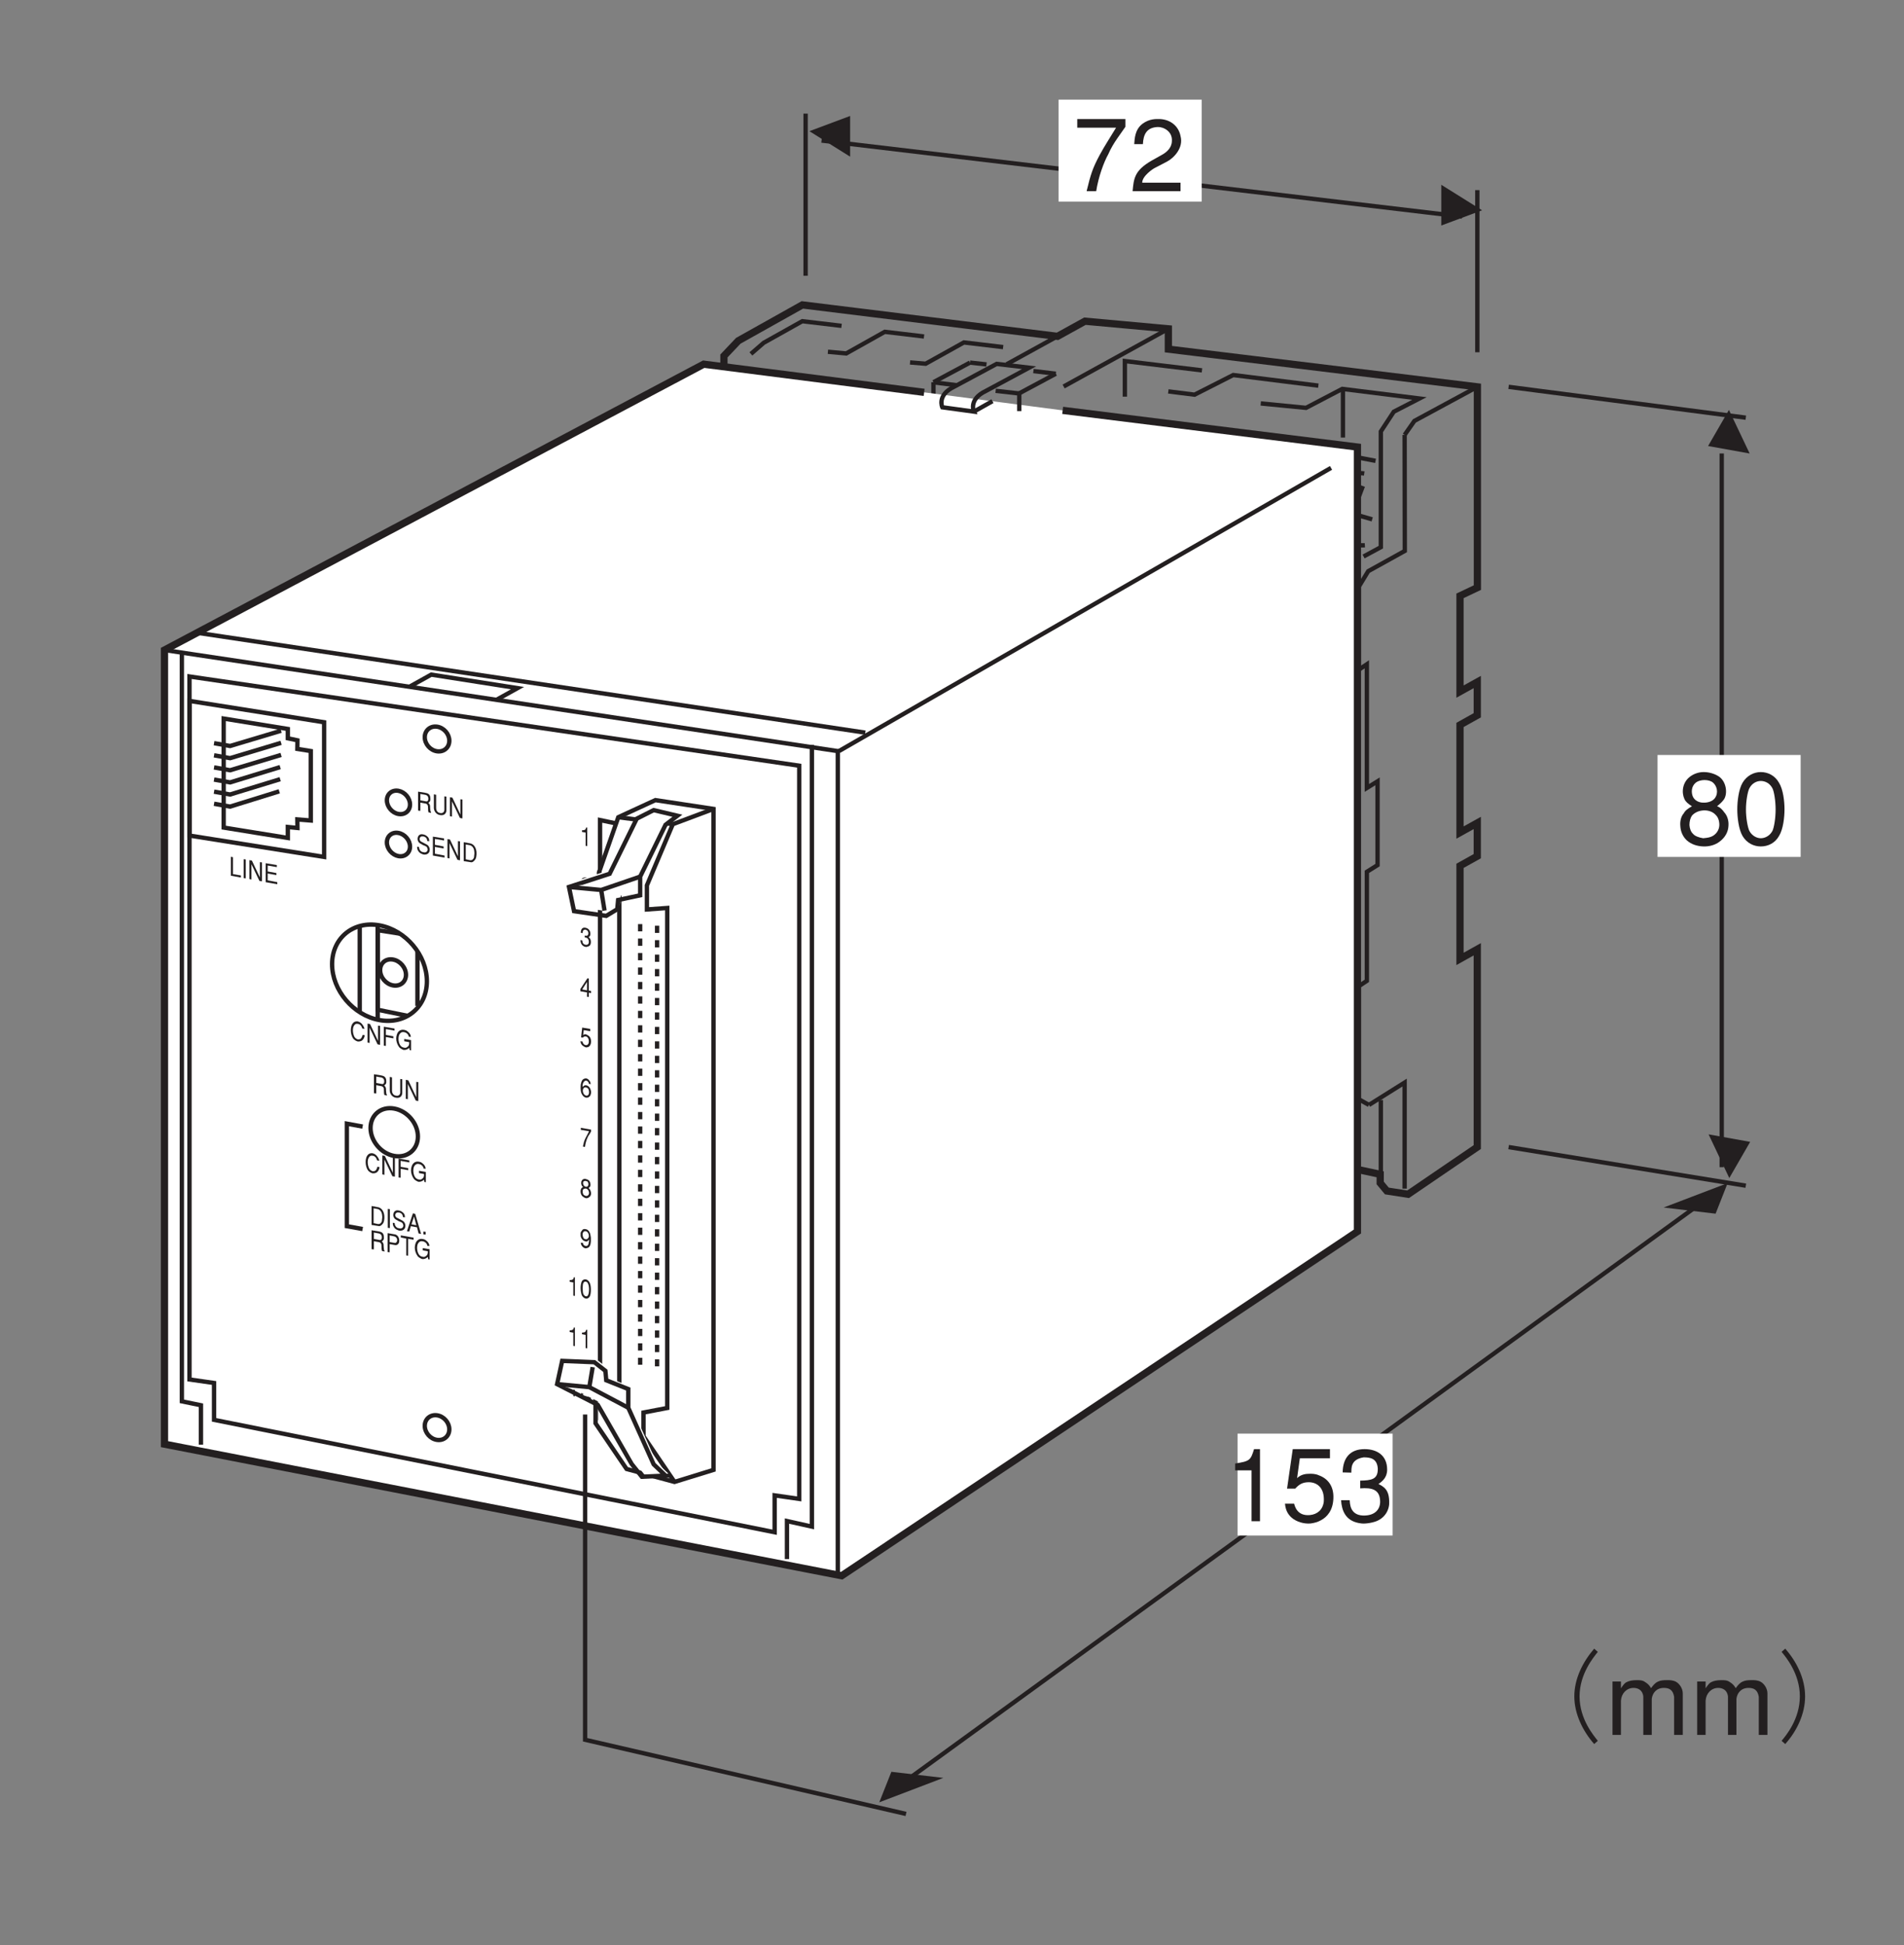 <?xml version="1.0" encoding="UTF-8"?>
<svg xmlns="http://www.w3.org/2000/svg" xmlns:xlink="http://www.w3.org/1999/xlink" width="130.39pt" height="133.23pt" viewBox="0 0 130.39 133.23" version="1.2">
<rect x="0" y="0" width="130.39" height="133.23" fill="#808080" stroke="none"/>
<defs>
<g>
<symbol overflow="visible" id="glyph0-0">
<path style="stroke:none;" d=""/>
</symbol>
<symbol overflow="visible" id="glyph0-1">
<path style="stroke:none;" d="M 0.312 -4.344 L 2.969 -4.344 C 2.594 -3.719 2.188 -3.109 1.844 -2.469 C 1.359 -1.562 1.234 -1.156 0.953 0 L 1.609 0 C 1.766 -0.984 2.125 -1.969 2.438 -2.531 C 2.609 -2.922 2.812 -3.266 3.062 -3.625 L 3.609 -4.406 L 3.609 -4.938 L 0.312 -4.938 Z M 0.312 -4.344 "/>
</symbol>
<symbol overflow="visible" id="glyph0-2">
<path style="stroke:none;" d="M 2.578 -2.016 C 3.062 -2.266 3.734 -2.969 3.516 -3.766 C 3.406 -4.375 2.906 -4.906 2.078 -4.938 C 1.844 -4.938 1.391 -4.969 0.906 -4.609 C 0.375 -4.203 0.375 -3.562 0.344 -3.219 L 0.938 -3.219 C 0.969 -3.875 1.188 -4.359 1.953 -4.391 C 2.344 -4.406 2.984 -4.094 2.922 -3.406 C 2.906 -2.953 2.547 -2.656 2.266 -2.5 L 1.516 -2.078 C 0.359 -1.406 0.312 -0.859 0.234 0 L 3.516 0 L 3.516 -0.578 L 0.891 -0.578 C 0.891 -1.047 1.656 -1.547 1.766 -1.594 Z M 2.578 -2.016 "/>
</symbol>
<symbol overflow="visible" id="glyph0-3">
<path style="stroke:none;" d="M 0.953 -4.641 C 0.391 -4.234 0.344 -3.531 0.547 -3.094 C 0.625 -2.906 0.797 -2.766 1.062 -2.594 C 0.781 -2.438 0.594 -2.297 0.5 -2.109 C 0.328 -1.922 0.234 -1.594 0.266 -1.25 C 0.281 -0.891 0.422 -0.531 0.703 -0.266 C 1.016 0.016 1.422 0.141 1.844 0.156 C 2.266 0.172 2.672 0.047 2.953 -0.172 C 3.359 -0.469 3.547 -0.875 3.562 -1.25 C 3.594 -1.625 3.469 -1.969 3.281 -2.172 C 3.156 -2.359 2.969 -2.547 2.781 -2.594 C 2.938 -2.719 3.109 -2.875 3.203 -3 C 3.516 -3.344 3.469 -4.234 2.922 -4.625 C 2.594 -4.844 2.203 -4.938 1.859 -4.938 C 1.516 -4.938 1.188 -4.812 0.953 -4.641 Z M 2.5 -4.219 C 2.766 -4 2.906 -3.516 2.625 -3.141 C 2.469 -2.938 2.156 -2.828 1.828 -2.844 C 1.531 -2.844 1.219 -3 1.109 -3.297 C 1.016 -3.547 1.016 -3.938 1.297 -4.188 C 1.453 -4.328 1.703 -4.391 1.922 -4.391 C 2.156 -4.391 2.375 -4.328 2.5 -4.219 Z M 2.719 -1.969 C 2.844 -1.844 2.938 -1.609 2.938 -1.328 C 2.938 -1.078 2.828 -0.781 2.516 -0.578 C 2.328 -0.469 2.172 -0.438 1.828 -0.406 C 1.531 -0.453 1.25 -0.562 1.141 -0.703 C 0.984 -0.844 0.906 -1.078 0.891 -1.312 C 0.891 -1.562 0.953 -1.797 1.062 -1.953 C 1.25 -2.172 1.547 -2.297 1.859 -2.312 C 2.188 -2.328 2.516 -2.219 2.719 -1.969 Z M 2.719 -1.969 "/>
</symbol>
<symbol overflow="visible" id="glyph0-4">
<path style="stroke:none;" d="M 1.906 0.156 C 2.391 0.156 2.875 -0.062 3.156 -0.562 C 3.438 -1.016 3.531 -1.828 3.531 -2.391 C 3.531 -2.938 3.438 -3.75 3.156 -4.203 C 2.875 -4.703 2.391 -4.938 1.906 -4.938 C 1.438 -4.938 0.953 -4.703 0.656 -4.203 C 0.391 -3.75 0.297 -2.938 0.297 -2.391 C 0.297 -1.828 0.391 -1.016 0.656 -0.562 C 0.953 -0.062 1.438 0.156 1.906 0.156 Z M 1.906 -0.406 C 1.641 -0.406 1.312 -0.562 1.125 -0.906 C 1.016 -1.125 0.891 -1.766 0.891 -2.375 C 0.891 -2.984 1.016 -3.625 1.125 -3.828 C 1.312 -4.188 1.641 -4.328 1.906 -4.328 C 2.188 -4.328 2.516 -4.188 2.703 -3.828 C 2.812 -3.625 2.922 -2.984 2.922 -2.375 C 2.922 -1.766 2.812 -1.125 2.703 -0.906 C 2.516 -0.562 2.188 -0.406 1.906 -0.406 Z M 1.906 -0.406 "/>
</symbol>
<symbol overflow="visible" id="glyph0-5">
<path style="stroke:none;" d=""/>
</symbol>
<symbol overflow="visible" id="glyph0-6">
<path style="stroke:none;" d="M 6.203 -5.906 C 5.422 -5 4.844 -3.844 4.844 -2.641 C 4.844 -1.438 5.422 -0.266 6.203 0.625 L 6.453 0.406 C 6.172 0.047 5.203 -1.078 5.203 -2.641 C 5.203 -4.188 6.172 -5.328 6.453 -5.688 Z M 6.203 -5.906 "/>
</symbol>
<symbol overflow="visible" id="glyph0-7">
<path style="stroke:none;" d="M 0.5 0 L 1.078 0 L 1.078 -2.344 C 1.109 -2.844 1.469 -3.219 1.938 -3.219 C 2.219 -3.219 2.562 -3.094 2.609 -2.625 L 2.609 0 L 3.188 0 L 3.188 -2.469 C 3.234 -2.844 3.484 -3.219 4.016 -3.219 C 4.375 -3.219 4.641 -3.094 4.719 -2.609 L 4.719 0 L 5.312 0 L 5.312 -2.844 C 5.312 -3.188 5.078 -3.516 4.844 -3.641 C 4.672 -3.734 4.422 -3.766 4.172 -3.75 C 4 -3.75 3.781 -3.734 3.625 -3.656 C 3.406 -3.562 3.281 -3.391 3.141 -3.203 C 3 -3.438 2.891 -3.516 2.75 -3.609 C 2.562 -3.75 2.375 -3.75 2.156 -3.75 C 1.859 -3.75 1.625 -3.703 1.453 -3.609 C 1.297 -3.531 1.172 -3.328 1.078 -3.188 L 1.078 -3.656 L 0.5 -3.656 Z M 0.5 0 "/>
</symbol>
<symbol overflow="visible" id="glyph0-8">
<path style="stroke:none;" d="M 0.484 -5.688 C 0.781 -5.328 1.734 -4.188 1.734 -2.641 C 1.734 -1.078 0.781 0.047 0.484 0.406 L 0.734 0.625 C 1.531 -0.266 2.094 -1.438 2.094 -2.641 C 2.094 -3.844 1.531 -5 0.734 -5.906 Z M 0.484 -5.688 "/>
</symbol>
<symbol overflow="visible" id="glyph0-9">
<path style="stroke:none;" d="M 2.406 0 L 2.406 -4.938 L 2 -4.938 C 1.766 -4.172 1.703 -4.109 0.703 -3.953 L 0.703 -3.484 L 1.828 -3.484 L 1.828 0 Z M 2.406 0 "/>
</symbol>
<symbol overflow="visible" id="glyph0-10">
<path style="stroke:none;" d="M 0.953 -2.234 C 1.203 -2.516 1.453 -2.672 1.875 -2.672 C 2.438 -2.672 2.969 -2.297 2.906 -1.344 C 2.844 -0.797 2.469 -0.469 1.953 -0.422 C 1.078 -0.344 0.922 -1.031 0.875 -1.203 L 0.25 -1.203 C 0.266 -1.078 0.281 -0.234 1.312 0.078 C 1.516 0.141 1.75 0.172 1.984 0.156 C 2.234 0.125 2.484 0.062 2.703 -0.062 C 3.156 -0.297 3.531 -0.766 3.562 -1.547 C 3.609 -2.438 3.141 -2.938 2.578 -3.141 C 2.312 -3.266 2.047 -3.25 1.938 -3.25 C 1.688 -3.25 1.359 -3.219 1.078 -2.953 L 1.266 -4.312 L 3.328 -4.312 L 3.328 -4.938 L 0.781 -4.938 L 0.391 -2.234 Z M 0.953 -2.234 "/>
</symbol>
<symbol overflow="visible" id="glyph0-11">
<path style="stroke:none;" d="M 0.219 -1.438 C 0.266 -0.734 0.516 -0.047 1.438 0.125 C 1.531 0.141 1.688 0.172 1.875 0.156 C 2.078 0.141 2.297 0.109 2.547 0.031 C 3.25 -0.203 3.547 -0.812 3.516 -1.359 C 3.5 -1.906 3.375 -2.281 2.781 -2.547 C 3.016 -2.719 3.375 -2.969 3.375 -3.531 C 3.375 -4.516 2.672 -4.938 1.828 -4.938 C 0.844 -4.938 0.344 -4.344 0.328 -3.344 L 0.922 -3.328 C 0.938 -3.594 0.844 -4.234 1.766 -4.375 C 2.203 -4.375 2.688 -4.312 2.734 -3.609 C 2.75 -2.859 2.297 -2.797 1.531 -2.781 L 1.531 -2.25 C 2.328 -2.312 2.844 -2.172 2.891 -1.438 C 2.938 -0.875 2.594 -0.359 1.703 -0.391 C 0.812 -0.438 0.828 -1.234 0.812 -1.438 Z M 0.219 -1.438 "/>
</symbol>
<symbol overflow="visible" id="glyph1-0">
<path style="stroke:none;" d=""/>
</symbol>
<symbol overflow="visible" id="glyph1-1">
<path style="stroke:none;" d="M 0.125 -1.281 L 0.125 0.016 L 0.812 0.141 L 0.812 0 L 0.266 -0.094 L 0.266 -1.25 Z M 0.125 -1.281 "/>
</symbol>
<symbol overflow="visible" id="glyph1-2">
<path style="stroke:none;" d="M 0.156 0.031 L 0.297 0.047 L 0.297 -1.25 L 0.156 -1.266 Z M 0.156 0.031 "/>
</symbol>
<symbol overflow="visible" id="glyph1-3">
<path style="stroke:none;" d="M 0.984 0.172 L 0.984 -1.125 L 0.844 -1.141 L 0.844 -0.094 L 0.297 -1.25 L 0.125 -1.281 L 0.125 0.016 L 0.266 0.047 L 0.266 -1 L 0.812 0.141 Z M 0.984 0.172 "/>
</symbol>
<symbol overflow="visible" id="glyph1-4">
<path style="stroke:none;" d="M 0.141 0.031 L 0.938 0.172 L 0.938 0.031 L 0.281 -0.094 L 0.281 -0.562 L 0.875 -0.453 L 0.875 -0.594 L 0.281 -0.703 L 0.281 -1.109 L 0.906 -1 L 0.906 -1.141 L 0.141 -1.266 Z M 0.141 0.031 "/>
</symbol>
<symbol overflow="visible" id="glyph2-0">
<path style="stroke:none;" d=""/>
</symbol>
<symbol overflow="visible" id="glyph2-1">
<path style="stroke:none;" d="M 0.641 0.109 C 0.688 0.125 0.797 0.094 0.891 -0.031 C 1 -0.141 1.031 -0.359 1.016 -0.594 C 0.984 -0.938 0.797 -1.156 0.562 -1.188 L 0.141 -1.266 L 0.141 0.031 Z M 0.547 -1.062 C 0.641 -1.047 0.75 -0.969 0.812 -0.844 C 0.859 -0.734 0.875 -0.609 0.875 -0.5 C 0.859 -0.391 0.844 -0.266 0.844 -0.219 C 0.828 -0.156 0.75 -0.062 0.703 -0.047 C 0.656 -0.031 0.625 -0.031 0.578 -0.031 L 0.281 -0.094 L 0.281 -1.109 Z M 0.547 -1.062 "/>
</symbol>
<symbol overflow="visible" id="glyph2-2">
<path style="stroke:none;" d="M 0.156 0.031 L 0.297 0.047 L 0.297 -1.25 L 0.156 -1.266 Z M 0.156 0.031 "/>
</symbol>
<symbol overflow="visible" id="glyph2-3">
<path style="stroke:none;" d="M 0.906 -0.766 C 0.906 -0.828 0.906 -1 0.75 -1.109 C 0.688 -1.172 0.578 -1.219 0.484 -1.234 C 0.219 -1.297 0.094 -1.094 0.109 -0.891 C 0.125 -0.734 0.219 -0.656 0.266 -0.625 C 0.422 -0.531 0.344 -0.578 0.484 -0.5 C 0.547 -0.484 0.641 -0.438 0.719 -0.391 C 0.844 -0.234 0.797 -0.094 0.719 -0.047 C 0.672 0 0.625 0 0.562 0 C 0.5 -0.016 0.469 -0.031 0.422 -0.031 C 0.234 -0.109 0.203 -0.297 0.203 -0.375 L 0.078 -0.391 C 0.078 -0.297 0.078 -0.203 0.156 -0.094 C 0.25 0.062 0.375 0.094 0.5 0.141 C 0.75 0.188 0.953 0.047 0.938 -0.203 C 0.938 -0.344 0.844 -0.484 0.75 -0.531 C 0.656 -0.578 0.562 -0.625 0.484 -0.672 C 0.422 -0.703 0.359 -0.734 0.312 -0.766 C 0.188 -0.875 0.234 -1.141 0.484 -1.094 C 0.531 -1.094 0.594 -1.078 0.672 -1.016 C 0.75 -0.938 0.766 -0.859 0.766 -0.781 Z M 0.906 -0.766 "/>
</symbol>
<symbol overflow="visible" id="glyph2-4">
<path style="stroke:none;" d="M 0.297 -0.344 L 0.719 -0.266 L 0.828 0.156 L 1 0.188 L 0.594 -1.188 L 0.438 -1.219 L 0.031 0 L 0.188 0.031 Z M 0.516 -1 L 0.672 -0.406 L 0.344 -0.469 Z M 0.516 -1 "/>
</symbol>
<symbol overflow="visible" id="glyph2-5">
<path style="stroke:none;" d="M 0.141 0.031 L 0.297 0.047 L 0.297 -0.141 L 0.141 -0.156 Z M 0.141 0.031 "/>
</symbol>
<symbol overflow="visible" id="glyph2-6">
<path style="stroke:none;" d="M 0.141 0.031 L 0.297 0.047 L 0.297 -0.516 L 0.641 -0.453 C 0.875 -0.406 0.812 -0.172 0.828 0 C 0.828 0.047 0.844 0.094 0.859 0.156 L 1.031 0.188 L 1.031 0.141 C 0.984 0.094 0.984 0.031 0.969 -0.141 C 0.969 -0.359 0.953 -0.391 0.844 -0.5 C 0.953 -0.578 1 -0.625 0.984 -0.797 C 0.984 -1.094 0.812 -1.156 0.625 -1.188 L 0.141 -1.266 Z M 0.641 -1.047 C 0.719 -1.031 0.859 -0.969 0.844 -0.75 C 0.828 -0.594 0.734 -0.578 0.641 -0.609 L 0.297 -0.672 L 0.297 -1.109 Z M 0.641 -1.047 "/>
</symbol>
<symbol overflow="visible" id="glyph2-7">
<path style="stroke:none;" d="M 0.141 0.031 L 0.281 0.047 L 0.281 -0.516 L 0.641 -0.453 C 0.766 -0.422 0.969 -0.5 0.938 -0.812 C 0.906 -1.109 0.688 -1.188 0.594 -1.188 L 0.141 -1.266 Z M 0.281 -1.109 L 0.594 -1.047 C 0.656 -1.031 0.781 -0.984 0.797 -0.797 C 0.797 -0.625 0.672 -0.578 0.641 -0.594 L 0.281 -0.656 Z M 0.281 -1.109 "/>
</symbol>
<symbol overflow="visible" id="glyph2-8">
<path style="stroke:none;" d="M 0.406 0.078 L 0.531 0.094 L 0.531 -1.062 L 0.906 -1 L 0.906 -1.141 L 0.031 -1.297 L 0.031 -1.156 L 0.406 -1.078 Z M 0.406 0.078 "/>
</symbol>
<symbol overflow="visible" id="glyph2-9">
<path style="stroke:none;" d="M 0.609 -0.438 L 0.953 -0.375 C 0.953 -0.281 0.969 -0.125 0.797 -0.031 C 0.75 0.016 0.672 0.016 0.594 0 C 0.5 -0.016 0.406 -0.062 0.344 -0.156 C 0.266 -0.266 0.219 -0.438 0.219 -0.609 C 0.219 -0.781 0.266 -0.922 0.344 -0.984 C 0.406 -1.062 0.5 -1.078 0.594 -1.062 C 0.812 -1.031 0.922 -0.844 0.922 -0.75 L 1.062 -0.734 C 1.062 -0.812 1.031 -0.969 0.844 -1.109 C 0.781 -1.172 0.688 -1.203 0.594 -1.219 C 0.453 -1.25 0.312 -1.188 0.266 -1.141 C 0.125 -1.031 0.062 -0.812 0.062 -0.625 C 0.062 -0.438 0.125 -0.219 0.266 -0.031 C 0.312 0.031 0.469 0.125 0.562 0.156 C 0.766 0.172 0.859 0.094 0.953 0.016 L 0.984 0.172 L 1.078 0.188 L 1.078 -0.516 L 0.609 -0.594 Z M 0.609 -0.438 "/>
</symbol>
<symbol overflow="visible" id="glyph2-10">
<path style="stroke:none;" d="M 0.125 -1.281 L 0.125 -0.344 C 0.125 -0.203 0.234 0.094 0.547 0.141 C 0.891 0.203 0.984 -0.047 0.984 -0.188 L 0.984 -1.125 L 0.844 -1.141 L 0.844 -0.219 C 0.844 -0.109 0.766 0.047 0.547 0 C 0.344 -0.031 0.281 -0.219 0.281 -0.328 L 0.281 -1.25 Z M 0.125 -1.281 "/>
</symbol>
<symbol overflow="visible" id="glyph2-11">
<path style="stroke:none;" d="M 0.984 0.172 L 0.984 -1.125 L 0.844 -1.141 L 0.844 -0.094 L 0.297 -1.25 L 0.125 -1.281 L 0.125 0.016 L 0.266 0.047 L 0.266 -1 L 0.812 0.141 Z M 0.984 0.172 "/>
</symbol>
<symbol overflow="visible" id="glyph2-12">
<path style="stroke:none;" d="M 0.141 0.031 L 0.938 0.172 L 0.938 0.031 L 0.281 -0.094 L 0.281 -0.562 L 0.875 -0.453 L 0.875 -0.594 L 0.281 -0.703 L 0.281 -1.109 L 0.906 -1 L 0.906 -1.141 L 0.141 -1.266 Z M 0.141 0.031 "/>
</symbol>
<symbol overflow="visible" id="glyph2-13">
<path style="stroke:none;" d="M 1.016 -0.719 C 0.984 -0.844 0.938 -0.938 0.859 -1.031 C 0.812 -1.109 0.688 -1.203 0.547 -1.234 C 0.422 -1.25 0.297 -1.203 0.25 -1.141 C 0.125 -1.031 0.078 -0.812 0.078 -0.641 C 0.078 -0.438 0.125 -0.219 0.25 -0.047 C 0.297 0.016 0.422 0.109 0.547 0.141 C 0.688 0.156 0.812 0.109 0.859 0.062 C 0.953 -0.016 1.016 -0.141 1.031 -0.281 L 0.891 -0.312 C 0.859 -0.219 0.828 -0.141 0.797 -0.094 C 0.734 0 0.641 0 0.562 0 C 0.484 -0.016 0.391 -0.078 0.328 -0.172 C 0.266 -0.281 0.219 -0.469 0.219 -0.625 C 0.219 -0.781 0.266 -0.922 0.328 -0.984 C 0.391 -1.078 0.484 -1.078 0.562 -1.062 C 0.641 -1.062 0.734 -1 0.797 -0.906 C 0.812 -0.875 0.844 -0.812 0.859 -0.75 Z M 1.016 -0.719 "/>
</symbol>
<symbol overflow="visible" id="glyph2-14">
<path style="stroke:none;" d="M 0.141 0.031 L 0.281 0.047 L 0.281 -0.562 L 0.797 -0.469 L 0.797 -0.609 L 0.281 -0.703 L 0.281 -1.109 L 0.875 -1 L 0.875 -1.141 L 0.141 -1.266 Z M 0.141 0.031 "/>
</symbol>
<symbol overflow="visible" id="glyph3-0">
<path style="stroke:none;" d=""/>
</symbol>
<symbol overflow="visible" id="glyph3-1">
<path style="stroke:none;" d="M 0.516 0.094 L 0.516 -1.172 L 0.453 -1.188 C 0.391 -1.016 0.375 -1 0.156 -0.984 L 0.156 -0.875 L 0.406 -0.828 L 0.406 0.078 Z M 0.516 0.094 "/>
</symbol>
<symbol overflow="visible" id="glyph3-2">
<path style="stroke:none;" d="M 0.562 -0.422 C 0.672 -0.469 0.812 -0.625 0.766 -0.828 C 0.75 -0.984 0.625 -1.156 0.469 -1.188 C 0.406 -1.188 0.312 -1.219 0.203 -1.156 C 0.078 -1.062 0.078 -0.906 0.078 -0.812 L 0.203 -0.797 C 0.219 -0.969 0.266 -1.078 0.438 -1.047 C 0.5 -1.047 0.656 -0.938 0.641 -0.766 C 0.625 -0.656 0.547 -0.594 0.484 -0.562 L 0.344 -0.484 C 0.078 -0.344 0.078 -0.203 0.047 0.016 L 0.766 0.141 L 0.766 0 L 0.203 -0.109 C 0.203 -0.234 0.375 -0.328 0.391 -0.344 Z M 0.562 -0.422 "/>
</symbol>
<symbol overflow="visible" id="glyph3-3">
<path style="stroke:none;" d="M 0.047 -0.344 C 0.062 -0.172 0.109 0 0.312 0.094 C 0.344 0.094 0.375 0.109 0.422 0.125 C 0.469 0.109 0.5 0.125 0.547 0.094 C 0.703 0.078 0.766 -0.062 0.766 -0.203 C 0.766 -0.359 0.734 -0.453 0.609 -0.547 C 0.656 -0.578 0.734 -0.625 0.734 -0.766 C 0.734 -1.016 0.578 -1.156 0.406 -1.188 C 0.188 -1.234 0.078 -1.109 0.078 -0.844 L 0.203 -0.828 C 0.203 -0.891 0.188 -1.062 0.391 -1.062 C 0.484 -1.031 0.578 -1 0.594 -0.828 C 0.594 -0.641 0.5 -0.625 0.344 -0.656 L 0.344 -0.531 C 0.5 -0.516 0.609 -0.453 0.625 -0.25 C 0.641 -0.109 0.562 0.016 0.375 -0.031 C 0.172 -0.078 0.188 -0.281 0.172 -0.328 Z M 0.047 -0.344 "/>
</symbol>
<symbol overflow="visible" id="glyph3-4">
<path style="stroke:none;" d="M 0.5 -0.203 L 0.5 0.094 L 0.625 0.109 L 0.625 -0.188 L 0.781 -0.156 L 0.781 -0.297 L 0.625 -0.328 L 0.625 -1.156 L 0.531 -1.172 L 0.047 -0.438 L 0.047 -0.281 Z M 0.5 -0.344 L 0.172 -0.406 L 0.5 -0.922 Z M 0.5 -0.344 "/>
</symbol>
<symbol overflow="visible" id="glyph3-5">
<path style="stroke:none;" d="M 0.219 -0.547 C 0.266 -0.609 0.328 -0.641 0.422 -0.625 C 0.531 -0.609 0.641 -0.484 0.625 -0.234 C 0.609 -0.094 0.531 -0.031 0.438 -0.031 C 0.234 -0.047 0.203 -0.234 0.188 -0.281 L 0.047 -0.297 C 0.062 -0.266 0.062 -0.047 0.297 0.062 C 0.328 0.094 0.391 0.109 0.438 0.125 C 0.484 0.125 0.531 0.109 0.594 0.094 C 0.688 0.047 0.766 -0.062 0.781 -0.25 C 0.781 -0.5 0.688 -0.641 0.562 -0.703 C 0.5 -0.75 0.453 -0.766 0.438 -0.766 C 0.375 -0.781 0.297 -0.781 0.234 -0.719 L 0.281 -1.062 L 0.719 -0.984 L 0.719 -1.141 L 0.172 -1.234 L 0.094 -0.562 Z M 0.219 -0.547 "/>
</symbol>
<symbol overflow="visible" id="glyph3-6">
<path style="stroke:none;" d="M 0.75 -0.797 C 0.75 -0.922 0.703 -1 0.656 -1.047 C 0.609 -1.125 0.531 -1.172 0.469 -1.188 C 0.328 -1.203 0.172 -1.156 0.109 -0.922 C 0.078 -0.844 0.062 -0.734 0.062 -0.641 C 0.062 -0.422 0.062 -0.234 0.172 -0.078 C 0.219 0.016 0.328 0.109 0.438 0.125 C 0.562 0.141 0.625 0.094 0.703 0.016 C 0.734 -0.016 0.75 -0.078 0.766 -0.141 C 0.781 -0.172 0.781 -0.203 0.781 -0.234 C 0.781 -0.281 0.781 -0.312 0.766 -0.359 C 0.734 -0.516 0.625 -0.688 0.453 -0.719 C 0.312 -0.734 0.281 -0.688 0.203 -0.609 C 0.172 -0.688 0.219 -0.859 0.25 -0.906 C 0.312 -1.031 0.406 -1.062 0.484 -1.031 C 0.562 -1 0.625 -0.922 0.625 -0.828 Z M 0.609 -0.094 C 0.562 -0.016 0.484 0 0.438 -0.016 C 0.359 -0.031 0.297 -0.094 0.266 -0.156 C 0.203 -0.266 0.188 -0.422 0.266 -0.516 C 0.297 -0.578 0.375 -0.594 0.438 -0.578 C 0.484 -0.562 0.562 -0.531 0.594 -0.469 C 0.625 -0.391 0.641 -0.312 0.641 -0.25 C 0.641 -0.188 0.625 -0.125 0.609 -0.094 Z M 0.609 -0.094 "/>
</symbol>
<symbol overflow="visible" id="glyph3-7">
<path style="stroke:none;" d="M 0.078 -1.109 L 0.641 -1.016 C 0.562 -0.844 0.484 -0.719 0.406 -0.562 C 0.297 -0.344 0.281 -0.25 0.219 0.031 L 0.359 0.062 C 0.391 -0.188 0.469 -0.438 0.531 -0.562 C 0.562 -0.641 0.609 -0.734 0.672 -0.812 L 0.781 -1 L 0.781 -1.125 L 0.078 -1.25 Z M 0.078 -1.109 "/>
</symbol>
<symbol overflow="visible" id="glyph3-8">
<path style="stroke:none;" d="M 0.219 -1.156 C 0.094 -1.078 0.078 -0.891 0.125 -0.781 C 0.141 -0.719 0.172 -0.688 0.234 -0.625 C 0.172 -0.609 0.125 -0.578 0.109 -0.531 C 0.078 -0.484 0.047 -0.391 0.062 -0.297 C 0.062 -0.219 0.094 -0.125 0.156 -0.031 C 0.219 0.031 0.312 0.094 0.406 0.125 C 0.484 0.141 0.578 0.125 0.641 0.062 C 0.734 0.016 0.766 -0.078 0.781 -0.172 C 0.781 -0.266 0.75 -0.375 0.719 -0.438 C 0.688 -0.484 0.641 -0.547 0.609 -0.562 C 0.641 -0.594 0.672 -0.625 0.703 -0.656 C 0.766 -0.719 0.75 -0.953 0.641 -1.078 C 0.562 -1.141 0.484 -1.172 0.406 -1.188 C 0.328 -1.203 0.266 -1.188 0.219 -1.156 Z M 0.547 -1 C 0.594 -0.922 0.625 -0.797 0.562 -0.703 C 0.531 -0.672 0.484 -0.641 0.406 -0.656 C 0.344 -0.672 0.266 -0.734 0.25 -0.812 C 0.219 -0.891 0.219 -0.984 0.281 -1.031 C 0.328 -1.047 0.375 -1.062 0.422 -1.047 C 0.484 -1.031 0.516 -1.016 0.547 -1 Z M 0.594 -0.406 C 0.609 -0.359 0.641 -0.297 0.641 -0.234 C 0.641 -0.156 0.609 -0.094 0.547 -0.047 C 0.5 -0.031 0.484 -0.016 0.406 -0.031 C 0.344 -0.047 0.281 -0.094 0.25 -0.125 C 0.219 -0.188 0.203 -0.25 0.203 -0.297 C 0.203 -0.359 0.203 -0.422 0.234 -0.469 C 0.281 -0.516 0.344 -0.531 0.422 -0.531 C 0.484 -0.516 0.547 -0.484 0.594 -0.406 Z M 0.594 -0.406 "/>
</symbol>
<symbol overflow="visible" id="glyph3-9">
<path style="stroke:none;" d="M 0.078 -0.266 C 0.078 -0.172 0.109 -0.094 0.172 -0.016 C 0.234 0.062 0.312 0.109 0.406 0.125 C 0.469 0.109 0.516 0.109 0.578 0.078 C 0.656 0.047 0.703 -0.047 0.734 -0.141 C 0.75 -0.219 0.766 -0.297 0.766 -0.375 C 0.766 -0.422 0.766 -0.453 0.766 -0.5 C 0.766 -0.531 0.766 -0.578 0.766 -0.609 C 0.75 -0.75 0.719 -0.906 0.672 -0.984 C 0.609 -1.109 0.516 -1.172 0.422 -1.188 C 0.266 -1.219 0.203 -1.188 0.141 -1.078 C 0.109 -1.047 0.078 -1 0.062 -0.922 C 0.062 -0.891 0.062 -0.859 0.062 -0.828 C 0.062 -0.797 0.062 -0.75 0.062 -0.719 C 0.094 -0.578 0.172 -0.438 0.328 -0.375 C 0.375 -0.359 0.422 -0.344 0.453 -0.344 C 0.484 -0.344 0.5 -0.344 0.516 -0.359 C 0.578 -0.391 0.609 -0.438 0.641 -0.484 C 0.656 -0.391 0.609 -0.219 0.594 -0.141 C 0.531 -0.031 0.453 -0.016 0.375 -0.047 C 0.281 -0.078 0.219 -0.156 0.219 -0.25 Z M 0.234 -0.969 C 0.281 -1.047 0.344 -1.062 0.422 -1.047 C 0.484 -1.031 0.531 -1 0.578 -0.922 C 0.641 -0.812 0.656 -0.641 0.562 -0.562 C 0.531 -0.516 0.484 -0.484 0.422 -0.5 C 0.344 -0.5 0.281 -0.547 0.25 -0.609 C 0.172 -0.766 0.188 -0.906 0.234 -0.969 Z M 0.234 -0.969 "/>
</symbol>
<symbol overflow="visible" id="glyph3-10">
<path style="stroke:none;" d="M 0.422 0.125 C 0.516 0.141 0.625 0.094 0.688 -0.016 C 0.75 -0.125 0.766 -0.328 0.766 -0.484 C 0.766 -0.625 0.75 -0.828 0.688 -0.953 C 0.625 -1.094 0.516 -1.172 0.422 -1.188 C 0.312 -1.203 0.203 -1.172 0.141 -1.047 C 0.094 -0.953 0.062 -0.75 0.062 -0.609 C 0.062 -0.453 0.094 -0.25 0.141 -0.109 C 0.203 0.016 0.312 0.109 0.422 0.125 Z M 0.422 -0.031 C 0.359 -0.047 0.297 -0.094 0.25 -0.188 C 0.219 -0.25 0.203 -0.422 0.203 -0.594 C 0.203 -0.734 0.219 -0.906 0.25 -0.938 C 0.297 -1.031 0.359 -1.047 0.422 -1.031 C 0.484 -1.016 0.547 -0.984 0.578 -0.875 C 0.609 -0.828 0.641 -0.656 0.641 -0.516 C 0.641 -0.344 0.609 -0.172 0.578 -0.125 C 0.547 -0.047 0.484 -0.016 0.422 -0.031 Z M 0.422 -0.031 "/>
</symbol>
</g>
</defs>
<g id="surface1">
<path style="fill:none;stroke-width:3;stroke-linecap:butt;stroke-linejoin:miter;stroke:rgb(13.73%,12.16%,12.549%);stroke-opacity:1;stroke-miterlimit:4;" d="M 807.481 1110.557 L 735.033 1070.64 " transform="matrix(0.099,0,0,-0.099,0.071,132.464)"/>
<path style="fill:none;stroke-width:3;stroke-linecap:butt;stroke-linejoin:miter;stroke:rgb(13.73%,12.16%,12.549%);stroke-opacity:1;stroke-miterlimit:4;" d="M 777.386 1063.608 L 777.386 1088.241 L 830.74 1081.798 " transform="matrix(0.099,0,0,-0.099,0.071,132.464)"/>
<path style="fill:none;stroke-width:3;stroke-linecap:butt;stroke-linejoin:miter;stroke:rgb(13.73%,12.16%,12.549%);stroke-opacity:1;stroke-miterlimit:4;" d="M 644.985 1073.626 L 644.985 1061.329 " transform="matrix(0.099,0,0,-0.099,0.071,132.464)"/>
<path style="fill:none;stroke-width:3;stroke-linecap:butt;stroke-linejoin:miter;stroke:rgb(13.73%,12.16%,12.549%);stroke-opacity:1;stroke-miterlimit:4;" d="M 644.985 1073.626 L 670.286 1087.181 " transform="matrix(0.099,0,0,-0.099,0.071,132.464)"/>
<path style="fill:none;stroke-width:3;stroke-linecap:butt;stroke-linejoin:miter;stroke:rgb(13.73%,12.16%,12.549%);stroke-opacity:1;stroke-miterlimit:4;" d="M 645.103 1073.508 L 660.975 1071.544 " transform="matrix(0.099,0,0,-0.099,0.071,132.464)"/>
<path style="fill:none;stroke-width:3;stroke-linecap:butt;stroke-linejoin:miter;stroke:rgb(13.73%,12.16%,12.549%);stroke-opacity:1;stroke-miterlimit:4;" d="M 704.349 1065.926 L 729.651 1079.48 " transform="matrix(0.099,0,0,-0.099,0.071,132.464)"/>
<path style="fill:none;stroke-width:3;stroke-linecap:butt;stroke-linejoin:miter;stroke:rgb(13.73%,12.16%,12.549%);stroke-opacity:1;stroke-miterlimit:4;" d="M 714.132 1081.327 L 729.651 1079.48 " transform="matrix(0.099,0,0,-0.099,0.071,132.464)"/>
<path style="fill:none;stroke-width:3;stroke-linecap:butt;stroke-linejoin:miter;stroke:rgb(13.73%,12.16%,12.549%);stroke-opacity:1;stroke-miterlimit:4;" d="M 807.442 1067.261 L 825.593 1064.983 L 852.348 1078.576 L 911.241 1071.23 " transform="matrix(0.099,0,0,-0.099,0.071,132.464)"/>
<path style="fill:none;stroke-width:3;stroke-linecap:butt;stroke-linejoin:miter;stroke:rgb(13.73%,12.16%,12.549%);stroke-opacity:1;stroke-miterlimit:4;" d="M 571.987 1094.685 L 584.638 1093.506 L 611.315 1108.475 L 638.463 1105.253 " transform="matrix(0.099,0,0,-0.099,0.071,132.464)"/>
<path style="fill:none;stroke-width:3;stroke-linecap:butt;stroke-linejoin:miter;stroke:rgb(13.73%,12.16%,12.549%);stroke-opacity:1;stroke-miterlimit:4;" d="M 1021.248 1070.404 L 977.678 1046.831 L 970.92 1037.167 " transform="matrix(0.099,0,0,-0.099,0.071,132.464)"/>
<path style="fill:none;stroke-width:3;stroke-linecap:butt;stroke-linejoin:miter;stroke:rgb(13.73%,12.16%,12.549%);stroke-opacity:1;stroke-miterlimit:4;" d="M 954.458 577.022 L 954.458 519.662 " transform="matrix(0.099,0,0,-0.099,0.071,132.464)"/>
<path style="fill:none;stroke-width:3;stroke-linecap:butt;stroke-linejoin:miter;stroke:rgb(13.73%,12.16%,12.549%);stroke-opacity:1;stroke-miterlimit:4;" d="M 946.247 573.644 L 939.293 577.533 L 939.293 655.835 L 944.793 659.489 L 944.793 734.922 L 952.18 739.558 L 952.18 797.508 L 944.793 792.911 L 944.793 878.481 L 939.293 874.788 L 939.293 932.267 L 945.736 942.875 L 971.038 956.901 L 970.92 1037.167 " transform="matrix(0.099,0,0,-0.099,0.071,132.464)"/>
<path style="fill:none;stroke-width:3;stroke-linecap:butt;stroke-linejoin:miter;stroke:rgb(13.73%,12.16%,12.549%);stroke-opacity:1;stroke-miterlimit:4;" d="M 946.247 573.644 L 970.92 589.123 L 970.92 515.733 " transform="matrix(0.099,0,0,-0.099,0.071,132.464)"/>
<path style="fill:none;stroke-width:3;stroke-linecap:butt;stroke-linejoin:miter;stroke:rgb(13.73%,12.16%,12.549%);stroke-opacity:1;stroke-miterlimit:4;" d="M 928.253 1068.008 L 928.253 1035.32 " transform="matrix(0.099,0,0,-0.099,0.071,132.464)"/>
<path style="fill:none;stroke-width:3;stroke-linecap:butt;stroke-linejoin:miter;stroke:rgb(13.73%,12.16%,12.549%);stroke-opacity:1;stroke-miterlimit:4;" d="M 942.986 1010.49 C 926.406 1012.808 920.592 997.132 919.963 986.563 C 919.06 971.398 926.878 959.887 943.418 960.79 " transform="matrix(0.099,0,0,-0.099,0.071,132.464)"/>
<path style="fill:none;stroke-width:3;stroke-linecap:butt;stroke-linejoin:miter;stroke:rgb(13.73%,12.16%,12.549%);stroke-opacity:1;stroke-miterlimit:4;" d="M 948.486 978.745 L 935.6 982.438 L 932.85 969.551 " transform="matrix(0.099,0,0,-0.099,0.071,132.464)"/>
<path style="fill:none;stroke-width:3;stroke-linecap:butt;stroke-linejoin:miter;stroke:rgb(13.73%,12.16%,12.549%);stroke-opacity:1;stroke-miterlimit:4;" d="M 938.389 992.103 L 942.043 1001.768 " transform="matrix(0.099,0,0,-0.099,0.071,132.464)"/>
<path style="fill-rule:nonzero;fill:rgb(100%,100%,100%);fill-opacity:1;stroke-width:5;stroke-linecap:butt;stroke-linejoin:miter;stroke:rgb(13.73%,12.16%,12.549%);stroke-opacity:1;stroke-miterlimit:4;" d="M 638.541 1066.593 L 486.064 1086.08 L 113.061 888.343 L 113.061 338.975 L 581.495 247.944 L 938.272 486.07 L 938.272 1028.759 L 734.365 1054.139 " transform="matrix(0.099,0,0,-0.099,0.071,132.464)"/>
<path style="fill:none;stroke-width:3;stroke-linecap:butt;stroke-linejoin:miter;stroke:rgb(13.73%,12.16%,12.549%);stroke-opacity:1;stroke-miterlimit:4;" d="M 518.712 1093.192 L 527.591 1100.892 L 554.268 1115.822 L 581.416 1112.6 " transform="matrix(0.099,0,0,-0.099,0.071,132.464)"/>
<path style="fill:none;stroke-width:3;stroke-linecap:butt;stroke-linejoin:miter;stroke:rgb(13.73%,12.16%,12.549%);stroke-opacity:1;stroke-miterlimit:4;" d="M 871.403 1058.932 L 902.716 1055.868 L 927.782 1068.99 L 981.174 1062.35 L 963.416 1053.196 L 954.458 1039.524 L 954.458 959.494 L 942.515 953.05 " transform="matrix(0.099,0,0,-0.099,0.071,132.464)"/>
<path style="fill:none;stroke-width:3;stroke-linecap:butt;stroke-linejoin:miter;stroke:rgb(13.73%,12.16%,12.549%);stroke-opacity:1;stroke-miterlimit:4;" d="M 950.804 1019.212 L 938.468 1021.569 " transform="matrix(0.099,0,0,-0.099,0.071,132.464)"/>
<path style="fill:none;stroke-width:3;stroke-linecap:butt;stroke-linejoin:miter;stroke:rgb(13.73%,12.16%,12.549%);stroke-opacity:1;stroke-miterlimit:4;" d="M 113.061 888.343 L 578.823 818.41 L 578.823 248.062 " transform="matrix(0.099,0,0,-0.099,0.071,132.464)"/>
<path style="fill:none;stroke-width:3;stroke-linecap:butt;stroke-linejoin:miter;stroke:rgb(13.73%,12.16%,12.549%);stroke-opacity:1;stroke-miterlimit:4;" d="M 579.57 818.41 L 920.002 1014.34 " transform="matrix(0.099,0,0,-0.099,0.071,132.464)"/>
<path style="fill:none;stroke-width:3;stroke-linecap:butt;stroke-linejoin:miter;stroke:rgb(13.73%,12.16%,12.549%);stroke-opacity:1;stroke-miterlimit:4;" d="M 672.958 1053.275 L 685.805 1060.504 " transform="matrix(0.099,0,0,-0.099,0.071,132.464)"/>
<path style="fill:none;stroke-width:3;stroke-linecap:butt;stroke-linejoin:miter;stroke:rgb(13.73%,12.16%,12.549%);stroke-opacity:1;stroke-miterlimit:4;" d="M 651.114 1056.261 C 651.114 1056.261 647.185 1064.786 659.364 1070.522 L 688.712 1086.277 L 711.146 1083.645 L 681.208 1067.536 C 669.029 1061.761 672.958 1053.275 672.958 1053.275 Z M 651.114 1056.261 " transform="matrix(0.099,0,0,-0.099,0.071,132.464)"/>
<path style="fill:none;stroke-width:3;stroke-linecap:butt;stroke-linejoin:miter;stroke:rgb(13.73%,12.16%,12.549%);stroke-opacity:1;stroke-miterlimit:4;" d="M 704.349 1065.926 L 704.349 1053.628 " transform="matrix(0.099,0,0,-0.099,0.071,132.464)"/>
<path style="fill:none;stroke-width:3;stroke-linecap:butt;stroke-linejoin:miter;stroke:rgb(13.73%,12.16%,12.549%);stroke-opacity:1;stroke-miterlimit:4;" d="M 704.467 1065.808 L 688.005 1067.654 " transform="matrix(0.099,0,0,-0.099,0.071,132.464)"/>
<path style="fill:none;stroke-width:3;stroke-linecap:butt;stroke-linejoin:miter;stroke:rgb(13.73%,12.16%,12.549%);stroke-opacity:1;stroke-miterlimit:4;" d="M 670.286 1087.181 L 681.68 1085.923 " transform="matrix(0.099,0,0,-0.099,0.071,132.464)"/>
<path style="fill:none;stroke-width:3;stroke-linecap:butt;stroke-linejoin:miter;stroke:rgb(13.73%,12.16%,12.549%);stroke-opacity:1;stroke-miterlimit:4;" d="M 695.588 1086.002 L 730.044 1104.978 " transform="matrix(0.099,0,0,-0.099,0.071,132.464)"/>
<path style="fill:none;stroke-width:3;stroke-linecap:butt;stroke-linejoin:miter;stroke:rgb(13.73%,12.16%,12.549%);stroke-opacity:1;stroke-miterlimit:4;" d="M 628.798 1087.298 L 639.602 1086.395 L 666.043 1101.128 L 693.191 1097.906 " transform="matrix(0.099,0,0,-0.099,0.071,132.464)"/>
<path style="fill:none;stroke-width:5;stroke-linecap:butt;stroke-linejoin:miter;stroke:rgb(13.73%,12.16%,12.549%);stroke-opacity:1;stroke-miterlimit:4;" d="M 500.05 1083.134 L 500.05 1091.777 L 509.99 1102.267 L 554.307 1127.097 L 730.79 1105.332 L 749.766 1115.822 L 807.481 1110.557 L 807.481 1096.492 L 1021.248 1070.404 L 1021.248 931.52 L 1009.226 925.824 L 1009.226 859.584 L 1021.17 866.223 L 1021.17 843.2 L 1009.226 836.521 L 1009.226 762.07 L 1021.17 768.71 L 1021.17 745.726 L 1009.226 739.047 L 1009.226 674.654 L 1021.17 681.333 L 1021.17 544.492 L 973.317 511.843 L 958.623 514.122 L 954.026 519.662 L 954.026 525.633 L 938.468 528.973 " transform="matrix(0.099,0,0,-0.099,0.071,132.464)"/>
<path style="fill:none;stroke-width:3;stroke-linecap:butt;stroke-linejoin:miter;stroke:rgb(13.73%,12.16%,12.549%);stroke-opacity:1;stroke-miterlimit:4;" d="M 543.66 259.455 L 543.66 285.779 L 560.908 281.928 L 560.908 822.692 " transform="matrix(0.099,0,0,-0.099,0.071,132.464)"/>
<path style="fill:none;stroke-width:3;stroke-linecap:butt;stroke-linejoin:miter;stroke:rgb(13.73%,12.16%,12.549%);stroke-opacity:1;stroke-miterlimit:4;" d="M 125.083 885.71 L 125.083 368.598 L 138.284 365.887 L 138.284 338.621 " transform="matrix(0.099,0,0,-0.099,0.071,132.464)"/>
<path style="fill:none;stroke-width:3;stroke-linecap:butt;stroke-linejoin:miter;stroke:rgb(13.73%,12.16%,12.549%);stroke-opacity:1;stroke-miterlimit:4;" d="M 136.398 900.168 L 597.839 831.178 " transform="matrix(0.099,0,0,-0.099,0.071,132.464)"/>
<path style="fill:none;stroke-width:3;stroke-linecap:butt;stroke-linejoin:miter;stroke:rgb(13.73%,12.16%,12.549%);stroke-opacity:1;stroke-miterlimit:4;" d="M 342.622 853.848 L 357.277 861.98 L 297.598 871.331 L 282.983 863.198 " transform="matrix(0.099,0,0,-0.099,0.071,132.464)"/>
<path style="fill:none;stroke-width:3;stroke-linecap:butt;stroke-linejoin:miter;stroke:rgb(13.73%,12.16%,12.549%);stroke-opacity:1;stroke-miterlimit:4;" d="M 556.547 1259.42 L 556.547 1147.252 " transform="matrix(0.099,0,0,-0.099,0.071,132.464)"/>
<path style="fill:none;stroke-width:3;stroke-linecap:butt;stroke-linejoin:miter;stroke:rgb(13.73%,12.16%,12.549%);stroke-opacity:1;stroke-miterlimit:4;" d="M 1021.209 1206.499 L 1021.209 1094.331 " transform="matrix(0.099,0,0,-0.099,0.071,132.464)"/>
<path style="fill:none;stroke-width:3;stroke-linecap:butt;stroke-linejoin:miter;stroke:rgb(13.73%,12.16%,12.549%);stroke-opacity:1;stroke-miterlimit:4;" d="M 567.587 1240.798 L 1010.601 1188.191 " transform="matrix(0.099,0,0,-0.099,0.071,132.464)"/>
<path style=" stroke:none;fill-rule:nonzero;fill:rgb(13.73%,12.16%,12.549%);fill-opacity:1;" d="M 101.496 14.402 L 98.703 12.656 L 98.703 15.445 L 101.496 14.402 "/>
<path style=" stroke:none;fill-rule:nonzero;fill:rgb(13.73%,12.16%,12.549%);fill-opacity:1;" d="M 55.43 8.984 L 58.219 10.73 L 58.219 7.941 L 55.43 8.984 "/>
<path style=" stroke:none;fill-rule:nonzero;fill:rgb(13.73%,12.16%,12.549%);fill-opacity:1;" d="M 119.82 31.059 L 118.402 28.074 L 116.973 30.547 L 119.82 31.059 "/>
<path style="fill:none;stroke-width:3;stroke-linecap:butt;stroke-linejoin:miter;stroke:rgb(13.73%,12.16%,12.549%);stroke-opacity:1;stroke-miterlimit:4;" d="M 1190.266 530.584 L 1190.266 1024.319 " transform="matrix(0.099,0,0,-0.099,0.071,132.464)"/>
<path style=" stroke:none;fill-rule:nonzero;fill:rgb(13.73%,12.16%,12.549%);fill-opacity:1;" d="M 117.008 77.688 L 118.426 80.68 L 119.855 78.203 L 117.008 77.688 "/>
<path style="fill:none;stroke-width:3;stroke-linecap:butt;stroke-linejoin:miter;stroke:rgb(13.73%,12.16%,12.549%);stroke-opacity:1;stroke-miterlimit:4;" d="M 1042.857 1070.404 L 1206.925 1049.071 " transform="matrix(0.099,0,0,-0.099,0.071,132.464)"/>
<path style="fill:none;stroke-width:3;stroke-linecap:butt;stroke-linejoin:miter;stroke:rgb(13.73%,12.16%,12.549%);stroke-opacity:1;stroke-miterlimit:4;" d="M 1042.857 544.492 L 1206.925 517.776 " transform="matrix(0.099,0,0,-0.099,0.071,132.464)"/>
<path style=" stroke:none;fill-rule:nonzero;fill:rgb(100%,100%,100%);fill-opacity:1;" d="M 72.492 13.805 L 82.293 13.805 L 82.293 6.824 L 72.492 6.824 Z M 72.492 13.805 "/>
<g style="fill:rgb(13.73%,12.16%,12.549%);fill-opacity:1;">
  <use xlink:href="#glyph0-1" x="73.461" y="13.09"/>
  <use xlink:href="#glyph0-2" x="77.33" y="13.09"/>
</g>
<path style=" stroke:none;fill-rule:nonzero;fill:rgb(100%,100%,100%);fill-opacity:1;" d="M 113.512 58.688 L 123.312 58.688 L 123.312 51.707 L 113.512 51.707 Z M 113.512 58.688 "/>
<g style="fill:rgb(13.73%,12.16%,12.549%);fill-opacity:1;">
  <use xlink:href="#glyph0-3" x="114.806" y="57.814"/>
  <use xlink:href="#glyph0-4" x="118.676" y="57.814"/>
</g>
<path style="fill:none;stroke-width:3;stroke-linecap:butt;stroke-linejoin:miter;stroke:rgb(13.73%,12.16%,12.549%);stroke-opacity:1;stroke-miterlimit:4;" d="M 535.135 278.039 L 535.135 303.537 L 552.146 301.101 L 552.146 808.312 L 130.348 870.034 L 130.348 383.724 L 147.36 381.288 L 147.36 355.79 Z M 535.135 278.039 " transform="matrix(0.099,0,0,-0.099,0.071,132.464)"/>
<path style="fill:none;stroke-width:3;stroke-linecap:butt;stroke-linejoin:miter;stroke:rgb(13.73%,12.16%,12.549%);stroke-opacity:1;stroke-miterlimit:4;" d="M 301.605 818.292 C 306.32 817.624 310.092 820.885 310.092 825.599 C 310.092 830.275 306.32 834.636 301.605 835.303 C 296.891 835.971 293.119 832.71 293.119 828.035 C 293.119 823.321 296.891 818.96 301.605 818.292 Z M 301.605 818.292 " transform="matrix(0.099,0,0,-0.099,0.071,132.464)"/>
<path style="fill:none;stroke-width:3;stroke-linecap:butt;stroke-linejoin:miter;stroke:rgb(13.73%,12.16%,12.549%);stroke-opacity:1;stroke-miterlimit:4;" d="M 301.605 341.922 C 306.32 341.254 310.092 344.515 310.092 349.229 C 310.092 353.904 306.32 358.265 301.605 358.933 C 296.891 359.601 293.119 356.34 293.119 351.665 C 293.119 346.95 296.891 342.589 301.605 341.922 Z M 301.605 341.922 " transform="matrix(0.099,0,0,-0.099,0.071,132.464)"/>
<g style="fill:rgb(13.73%,12.16%,12.549%);fill-opacity:1;">
  <use xlink:href="#glyph1-1" x="15.686" y="59.958"/>
  <use xlink:href="#glyph1-2" x="16.531" y="60.111"/>
  <use xlink:href="#glyph1-3" x="16.954" y="60.188"/>
  <use xlink:href="#glyph1-4" x="18.051" y="60.386"/>
</g>
<path style="fill:none;stroke-width:3;stroke-linecap:butt;stroke-linejoin:miter;stroke:rgb(13.73%,12.16%,12.549%);stroke-opacity:1;stroke-miterlimit:4;" d="M 261.806 632.34 C 279.879 629.079 294.573 641.102 294.573 659.174 C 294.573 677.286 279.879 694.612 261.806 697.873 C 243.694 701.173 229.001 689.151 229.001 671.039 C 229.001 652.927 243.694 635.601 261.806 632.34 Z M 261.806 632.34 " transform="matrix(0.099,0,0,-0.099,0.071,132.464)"/>
<path style="fill:none;stroke-width:3;stroke-linecap:butt;stroke-linejoin:miter;stroke:rgb(13.73%,12.16%,12.549%);stroke-opacity:1;stroke-miterlimit:4;" d="M 271.982 538.363 C 281.057 536.713 288.365 542.724 288.365 551.799 C 288.365 560.836 281.057 569.479 271.982 571.129 C 262.946 572.779 255.599 566.768 255.599 557.693 C 255.599 548.656 262.946 539.974 271.982 538.363 Z M 271.982 538.363 " transform="matrix(0.099,0,0,-0.099,0.071,132.464)"/>
<g style="fill:rgb(13.73%,12.16%,12.549%);fill-opacity:1;">
  <use xlink:href="#glyph2-1" x="25.304" y="83.861"/>
  <use xlink:href="#glyph2-2" x="26.402" y="84.06"/>
  <use xlink:href="#glyph2-3" x="26.824" y="84.136"/>
  <use xlink:href="#glyph2-4" x="27.838" y="84.319"/>
  <use xlink:href="#glyph2-5" x="28.852" y="84.503"/>
</g>
<g style="fill:rgb(13.73%,12.16%,12.549%);fill-opacity:1;">
  <use xlink:href="#glyph2-6" x="25.304" y="85.522"/>
  <use xlink:href="#glyph2-7" x="26.402" y="85.72"/>
  <use xlink:href="#glyph2-8" x="27.416" y="85.904"/>
  <use xlink:href="#glyph2-9" x="28.344" y="86.072"/>
</g>
<path style="fill:none;stroke-width:3;stroke-linecap:butt;stroke-linejoin:miter;stroke:rgb(13.73%,12.16%,12.549%);stroke-opacity:1;stroke-miterlimit:4;" d="M 250.138 558.675 L 239.215 560.679 L 239.215 489.763 L 250.138 487.799 " transform="matrix(0.099,0,0,-0.099,0.071,132.464)"/>
<path style="fill:none;stroke-width:3;stroke-linecap:butt;stroke-linejoin:miter;stroke:rgb(13.73%,12.16%,12.549%);stroke-opacity:1;stroke-miterlimit:4;" d="M 274.889 745.766 C 279.329 744.98 282.904 747.926 282.904 752.327 C 282.904 756.766 279.329 761.009 274.889 761.795 C 270.489 762.62 266.914 759.674 266.914 755.234 C 266.914 750.834 270.489 746.591 274.889 745.766 Z M 274.889 745.766 " transform="matrix(0.099,0,0,-0.099,0.071,132.464)"/>
<path style="fill:none;stroke-width:3;stroke-linecap:butt;stroke-linejoin:miter;stroke:rgb(13.73%,12.16%,12.549%);stroke-opacity:1;stroke-miterlimit:4;" d="M 274.889 774.917 C 279.329 774.132 282.904 777.039 282.904 781.479 C 282.904 785.918 279.329 790.122 274.889 790.947 C 270.489 791.733 266.914 788.786 266.914 784.386 C 266.914 779.946 270.489 775.703 274.889 774.917 Z M 274.889 774.917 " transform="matrix(0.099,0,0,-0.099,0.071,132.464)"/>
<g style="fill:rgb(13.73%,12.16%,12.549%);fill-opacity:1;">
  <use xlink:href="#glyph2-6" x="28.49" y="55.483"/>
  <use xlink:href="#glyph2-10" x="29.587" y="55.681"/>
  <use xlink:href="#glyph2-11" x="30.685" y="55.88"/>
</g>
<g style="fill:rgb(13.73%,12.16%,12.549%);fill-opacity:1;">
  <use xlink:href="#glyph3-1" x="39.699" y="57.85"/>
</g>
<g style="fill:rgb(13.73%,12.16%,12.549%);fill-opacity:1;">
  <use xlink:href="#glyph3-2" x="39.699" y="61.291"/>
</g>
<g style="fill:rgb(13.73%,12.16%,12.549%);fill-opacity:1;">
  <use xlink:href="#glyph3-3" x="39.699" y="64.73"/>
</g>
<g style="fill:rgb(13.73%,12.16%,12.549%);fill-opacity:1;">
  <use xlink:href="#glyph3-4" x="39.699" y="68.17"/>
</g>
<g style="fill:rgb(13.73%,12.16%,12.549%);fill-opacity:1;">
  <use xlink:href="#glyph3-5" x="39.699" y="71.61"/>
</g>
<g style="fill:rgb(13.73%,12.16%,12.549%);fill-opacity:1;">
  <use xlink:href="#glyph3-6" x="39.699" y="75.05"/>
</g>
<g style="fill:rgb(13.73%,12.16%,12.549%);fill-opacity:1;">
  <use xlink:href="#glyph3-7" x="39.699" y="78.49"/>
</g>
<g style="fill:rgb(13.73%,12.16%,12.549%);fill-opacity:1;">
  <use xlink:href="#glyph3-8" x="39.699" y="81.931"/>
</g>
<g style="fill:rgb(13.73%,12.16%,12.549%);fill-opacity:1;">
  <use xlink:href="#glyph3-9" x="39.699" y="85.371"/>
</g>
<g style="fill:rgb(13.73%,12.16%,12.549%);fill-opacity:1;">
  <use xlink:href="#glyph3-1" x="38.854" y="88.658"/>
  <use xlink:href="#glyph3-10" x="39.699" y="88.81"/>
</g>
<g style="fill:rgb(13.73%,12.16%,12.549%);fill-opacity:1;">
  <use xlink:href="#glyph3-1" x="38.854" y="92.098"/>
  <use xlink:href="#glyph3-1" x="39.699" y="92.251"/>
</g>
<g style="fill:rgb(13.73%,12.16%,12.549%);fill-opacity:1;">
  <use xlink:href="#glyph3-1" x="38.854" y="95.538"/>
  <use xlink:href="#glyph3-2" x="39.699" y="95.691"/>
</g>
<g style="fill:rgb(13.73%,12.16%,12.549%);fill-opacity:1;">
  <use xlink:href="#glyph2-3" x="28.49" y="58.379"/>
  <use xlink:href="#glyph2-12" x="29.504" y="58.563"/>
  <use xlink:href="#glyph2-11" x="30.518" y="58.746"/>
  <use xlink:href="#glyph2-1" x="31.615" y="58.944"/>
</g>
<g style="fill:rgb(13.73%,12.16%,12.549%);fill-opacity:1;">
  <use xlink:href="#glyph2-13" x="23.947" y="71.186"/>
  <use xlink:href="#glyph2-11" x="25.045" y="71.384"/>
  <use xlink:href="#glyph2-14" x="26.143" y="71.583"/>
  <use xlink:href="#glyph2-9" x="27.071" y="71.75"/>
</g>
<g style="fill:rgb(13.73%,12.16%,12.549%);fill-opacity:1;">
  <use xlink:href="#glyph2-13" x="24.961" y="80.215"/>
  <use xlink:href="#glyph2-11" x="26.059" y="80.413"/>
  <use xlink:href="#glyph2-14" x="27.156" y="80.612"/>
  <use xlink:href="#glyph2-9" x="28.085" y="80.779"/>
</g>
<g style="fill:rgb(13.73%,12.16%,12.549%);fill-opacity:1;">
  <use xlink:href="#glyph2-6" x="25.468" y="74.839"/>
  <use xlink:href="#glyph2-10" x="26.565" y="75.037"/>
  <use xlink:href="#glyph2-11" x="27.663" y="75.236"/>
</g>
<path style="fill:none;stroke-width:3;stroke-linecap:butt;stroke-linejoin:miter;stroke:rgb(13.73%,12.16%,12.549%);stroke-opacity:1;stroke-miterlimit:4;" d="M 425.363 768.396 L 414.363 770.714 L 414.363 355.555 " transform="matrix(0.099,0,0,-0.099,0.071,132.464)"/>
<path style="fill:none;stroke-width:3;stroke-linecap:butt;stroke-linejoin:miter;stroke:rgb(13.73%,12.16%,12.549%);stroke-opacity:1;stroke-miterlimit:4;" d="M 248.134 637.801 L 248.134 697.166 " transform="matrix(0.099,0,0,-0.099,0.071,132.464)"/>
<path style="fill:none;stroke-width:3;stroke-linecap:butt;stroke-linejoin:miter;stroke:rgb(13.73%,12.16%,12.549%);stroke-opacity:1;stroke-miterlimit:4;" d="M 275.557 692.176 L 260.549 694.534 L 260.549 639.491 L 281.175 635.287 " transform="matrix(0.099,0,0,-0.099,0.071,132.464)"/>
<path style="fill:none;stroke-width:3;stroke-linecap:butt;stroke-linejoin:miter;stroke:rgb(13.73%,12.16%,12.549%);stroke-opacity:1;stroke-miterlimit:4;" d="M 288.051 642.162 L 288.051 679.643 " transform="matrix(0.099,0,0,-0.099,0.071,132.464)"/>
<path style="fill:none;stroke-width:3;stroke-linecap:butt;stroke-linejoin:miter;stroke:rgb(13.73%,12.16%,12.549%);stroke-opacity:1;stroke-miterlimit:4;" d="M 271.157 656.345 C 276.107 655.442 280.115 658.742 280.115 663.653 C 280.115 668.603 276.107 673.357 271.157 674.222 C 266.207 675.125 262.238 671.825 262.238 666.914 C 262.238 661.964 266.207 657.249 271.157 656.345 Z M 271.157 656.345 " transform="matrix(0.099,0,0,-0.099,0.071,132.464)"/>
<path style="fill:none;stroke-width:3;stroke-linecap:butt;stroke-linejoin:miter;stroke:rgb(13.73%,12.16%,12.549%);stroke-opacity:1;stroke-miterlimit:4;" d="M 260.549 633.401 L 260.549 698.423 " transform="matrix(0.099,0,0,-0.099,0.071,132.464)"/>
<path style=" stroke:none;fill-rule:nonzero;fill:rgb(100%,100%,100%);fill-opacity:1;" d="M 43.094 100.469 L 40.961 97.328 L 40.961 95.695 L 42.594 95.383 L 42.594 60.992 L 41.195 61.094 L 41.195 59.438 L 42.523 55.641 L 45.074 54.465 L 49.074 55.07 L 49.074 100.531 L 46.391 101.359 L 43.094 100.469 "/>
<path style="fill:none;stroke-width:3;stroke-linecap:butt;stroke-linejoin:miter;stroke:rgb(13.73%,12.16%,12.549%);stroke-opacity:1;stroke-miterlimit:4;" d="M 432.71 321.806 L 411.259 353.394 L 411.259 369.816 L 427.681 372.959 L 427.681 718.853 L 413.616 717.832 L 413.616 734.49 L 426.974 772.678 L 452.629 784.504 L 492.86 778.414 L 492.86 321.177 L 465.869 312.848 Z M 432.71 321.806 " transform="matrix(0.099,0,0,-0.099,0.071,132.464)"/>
<path style="fill:none;stroke-width:3;stroke-linecap:butt;stroke-linejoin:miter;stroke:rgb(13.73%,12.16%,12.549%);stroke-opacity:1;stroke-miterlimit:4;" d="M 465.869 312.848 L 444.418 344.436 L 444.418 360.858 L 460.841 364.002 L 460.841 709.895 L 446.775 708.874 L 446.775 725.532 L 464.691 767.846 L 492.86 778.414 " transform="matrix(0.099,0,0,-0.099,0.071,132.464)"/>
<path style="fill:none;stroke-width:3;stroke-linecap:butt;stroke-linejoin:miter;stroke:rgb(13.73%,12.16%,12.549%);stroke-opacity:1;stroke-miterlimit:4;" d="M 426.974 772.678 L 464.691 767.846 " transform="matrix(0.099,0,0,-0.099,0.071,132.464)"/>
<path style=" stroke:none;fill-rule:nonzero;fill:rgb(100%,100%,100%);fill-opacity:1;" d="M 44.957 55.152 L 43.793 55.742 L 41.93 59.531 L 39.133 60.438 L 39.48 62.102 L 41.695 62.426 L 42.453 61.969 L 42.512 61.336 L 44.027 61.012 L 44.027 59.727 L 45.773 56.16 L 46.59 55.539 L 44.957 55.152 "/>
<path style="fill:none;stroke-width:3;stroke-linecap:butt;stroke-linejoin:miter;stroke:rgb(13.73%,12.16%,12.549%);stroke-opacity:1;stroke-miterlimit:4;" d="M 451.451 777.589 L 439.743 771.657 L 421.002 733.547 L 392.872 724.432 L 396.369 707.695 L 418.645 704.434 L 426.267 709.031 L 426.856 715.396 L 442.1 718.657 L 442.1 731.582 L 459.662 767.453 L 467.873 773.7 Z M 451.451 777.589 " transform="matrix(0.099,0,0,-0.099,0.071,132.464)"/>
<path style="fill-rule:nonzero;fill:rgb(100%,100%,100%);fill-opacity:1;stroke-width:3;stroke-linecap:butt;stroke-linejoin:miter;stroke:rgb(13.73%,12.16%,12.549%);stroke-opacity:1;stroke-miterlimit:4;" d="M 392.872 724.432 L 415.148 722.35 L 417.466 708.088 L 415.148 722.35 L 442.1 731.582 " transform="matrix(0.099,0,0,-0.099,0.071,132.464)"/>
<path style=" stroke:none;fill-rule:nonzero;fill:rgb(100%,100%,100%);fill-opacity:1;" d="M 44.145 101.004 L 43.445 100.125 L 41.113 96.062 L 38.316 94.633 L 38.664 93.035 L 40.879 93.125 L 41.637 93.719 L 41.695 94.367 L 43.211 94.973 L 43.211 96.258 L 44.957 100.148 L 45.773 100.926 L 44.145 101.004 "/>
<path style="fill:none;stroke-width:3;stroke-linecap:butt;stroke-linejoin:miter;stroke:rgb(13.73%,12.16%,12.549%);stroke-opacity:1;stroke-miterlimit:4;" d="M 443.279 316.423 L 436.246 325.263 L 412.791 366.123 L 384.661 380.503 L 388.157 396.571 L 410.434 395.668 L 418.056 389.696 L 418.645 383.174 L 433.889 377.085 L 433.889 364.159 L 451.451 325.028 L 459.662 317.209 Z M 443.279 316.423 " transform="matrix(0.099,0,0,-0.099,0.071,132.464)"/>
<path style="fill-rule:nonzero;fill:rgb(100%,100%,100%);fill-opacity:1;stroke-width:3;stroke-linecap:butt;stroke-linejoin:miter;stroke:rgb(13.73%,12.16%,12.549%);stroke-opacity:1;stroke-miterlimit:4;" d="M 384.661 380.503 L 406.937 378.42 L 409.255 392.25 L 406.937 378.42 L 433.889 364.159 " transform="matrix(0.099,0,0,-0.099,0.071,132.464)"/>
<path style="fill:none;stroke-width:3;stroke-linecap:butt;stroke-linejoin:miter;stroke:rgb(13.73%,12.16%,12.549%);stroke-opacity:1;stroke-dasharray:5,5;stroke-miterlimit:4;" d="M 442.1 698.738 L 442.1 393.9 " transform="matrix(0.099,0,0,-0.099,0.071,132.464)"/>
<path style="fill:none;stroke-width:3;stroke-linecap:butt;stroke-linejoin:miter;stroke:rgb(13.73%,12.16%,12.549%);stroke-opacity:1;stroke-dasharray:5,5;stroke-miterlimit:4;" d="M 453.808 697.637 L 453.808 392.8 " transform="matrix(0.099,0,0,-0.099,0.071,132.464)"/>
<path style="fill:none;stroke-width:3;stroke-linecap:butt;stroke-linejoin:miter;stroke:rgb(13.73%,12.16%,12.549%);stroke-opacity:1;stroke-miterlimit:4;" d="M 624.555 105.092 L 1179.659 508.464 " transform="matrix(0.099,0,0,-0.099,0.071,132.464)"/>
<path style=" stroke:none;fill-rule:nonzero;fill:rgb(13.73%,12.16%,12.549%);fill-opacity:1;" d="M 117.488 83.121 L 118.312 81.027 L 113.93 82.699 L 117.488 83.121 "/>
<path style=" stroke:none;fill-rule:nonzero;fill:rgb(13.73%,12.16%,12.549%);fill-opacity:1;" d="M 61.043 121.344 L 60.215 123.434 L 64.602 121.762 L 61.043 121.344 "/>
<g style="fill:rgb(13.73%,12.16%,12.549%);fill-opacity:1;">
  <use xlink:href="#glyph0-5" x="101.034" y="118.818"/>
  <use xlink:href="#glyph0-6" x="102.969" y="118.818"/>
  <use xlink:href="#glyph0-7" x="109.928" y="118.818"/>
  <use xlink:href="#glyph0-7" x="115.726" y="118.818"/>
  <use xlink:href="#glyph0-8" x="121.523" y="118.818"/>
</g>
<path style=" stroke:none;fill-rule:nonzero;fill:rgb(100%,100%,100%);fill-opacity:1;" d="M 84.75 105.164 L 95.367 105.164 L 95.367 98.184 L 84.75 98.184 Z M 84.75 105.164 "/>
<g style="fill:rgb(13.73%,12.16%,12.549%);fill-opacity:1;">
  <use xlink:href="#glyph0-9" x="83.881" y="104.184"/>
  <use xlink:href="#glyph0-10" x="87.75" y="104.184"/>
  <use xlink:href="#glyph0-11" x="91.62" y="104.184"/>
</g>
<path style="fill:none;stroke-width:3;stroke-linecap:butt;stroke-linejoin:miter;stroke:rgb(13.73%,12.16%,12.549%);stroke-opacity:1;stroke-miterlimit:4;" d="M 626.008 83.169 L 404.03 134.48 L 404.03 359.483 " transform="matrix(0.099,0,0,-0.099,0.071,132.464)"/>
<path style="fill:none;stroke-width:3;stroke-linecap:butt;stroke-linejoin:miter;stroke:rgb(13.73%,12.16%,12.549%);stroke-opacity:1;stroke-miterlimit:4;" d="M 223.5 745.216 L 223.5 838.368 L 130.348 853.14 L 130.348 759.988 Z M 223.5 745.216 " transform="matrix(0.099,0,0,-0.099,0.071,132.464)"/>
<path style="fill:none;stroke-width:3;stroke-linecap:butt;stroke-linejoin:miter;stroke:rgb(13.73%,12.16%,12.549%);stroke-opacity:1;stroke-miterlimit:4;" d="M 204.956 819.942 L 205.035 825.874 L 198.395 827.289 L 198.395 833.732 L 153.999 840.922 L 153.999 765.528 L 198.395 758.338 L 198.395 765.92 L 205.035 765.253 L 204.956 771.146 L 214.267 770.399 L 214.267 818.449 Z M 204.956 819.942 " transform="matrix(0.099,0,0,-0.099,0.071,132.464)"/>
<path style="fill:none;stroke-width:3;stroke-linecap:butt;stroke-linejoin:miter;stroke:rgb(13.73%,12.16%,12.549%);stroke-opacity:1;stroke-miterlimit:4;" d="M 147.36 823.91 L 158.439 821.945 L 193.72 832.514 " transform="matrix(0.099,0,0,-0.099,0.071,132.464)"/>
<path style="fill:none;stroke-width:3;stroke-linecap:butt;stroke-linejoin:miter;stroke:rgb(13.73%,12.16%,12.549%);stroke-opacity:1;stroke-miterlimit:4;" d="M 147.36 815.502 L 158.439 813.538 L 193.72 824.146 " transform="matrix(0.099,0,0,-0.099,0.071,132.464)"/>
<path style="fill:none;stroke-width:3;stroke-linecap:butt;stroke-linejoin:miter;stroke:rgb(13.73%,12.16%,12.549%);stroke-opacity:1;stroke-miterlimit:4;" d="M 147.36 807.134 L 158.439 805.169 L 193.72 815.777 " transform="matrix(0.099,0,0,-0.099,0.071,132.464)"/>
<path style="fill:none;stroke-width:3;stroke-linecap:butt;stroke-linejoin:miter;stroke:rgb(13.73%,12.16%,12.549%);stroke-opacity:1;stroke-miterlimit:4;" d="M 147.36 798.726 L 158.439 796.762 L 193.091 807.37 " transform="matrix(0.099,0,0,-0.099,0.071,132.464)"/>
<path style="fill:none;stroke-width:3;stroke-linecap:butt;stroke-linejoin:miter;stroke:rgb(13.73%,12.16%,12.549%);stroke-opacity:1;stroke-miterlimit:4;" d="M 147.36 790.358 L 158.439 788.393 L 193.091 799.001 " transform="matrix(0.099,0,0,-0.099,0.071,132.464)"/>
<path style="fill:none;stroke-width:3;stroke-linecap:butt;stroke-linejoin:miter;stroke:rgb(13.73%,12.16%,12.549%);stroke-opacity:1;stroke-miterlimit:4;" d="M 147.36 781.989 L 158.439 780.025 L 192.462 790.593 " transform="matrix(0.099,0,0,-0.099,0.071,132.464)"/>
</g>
</svg>
